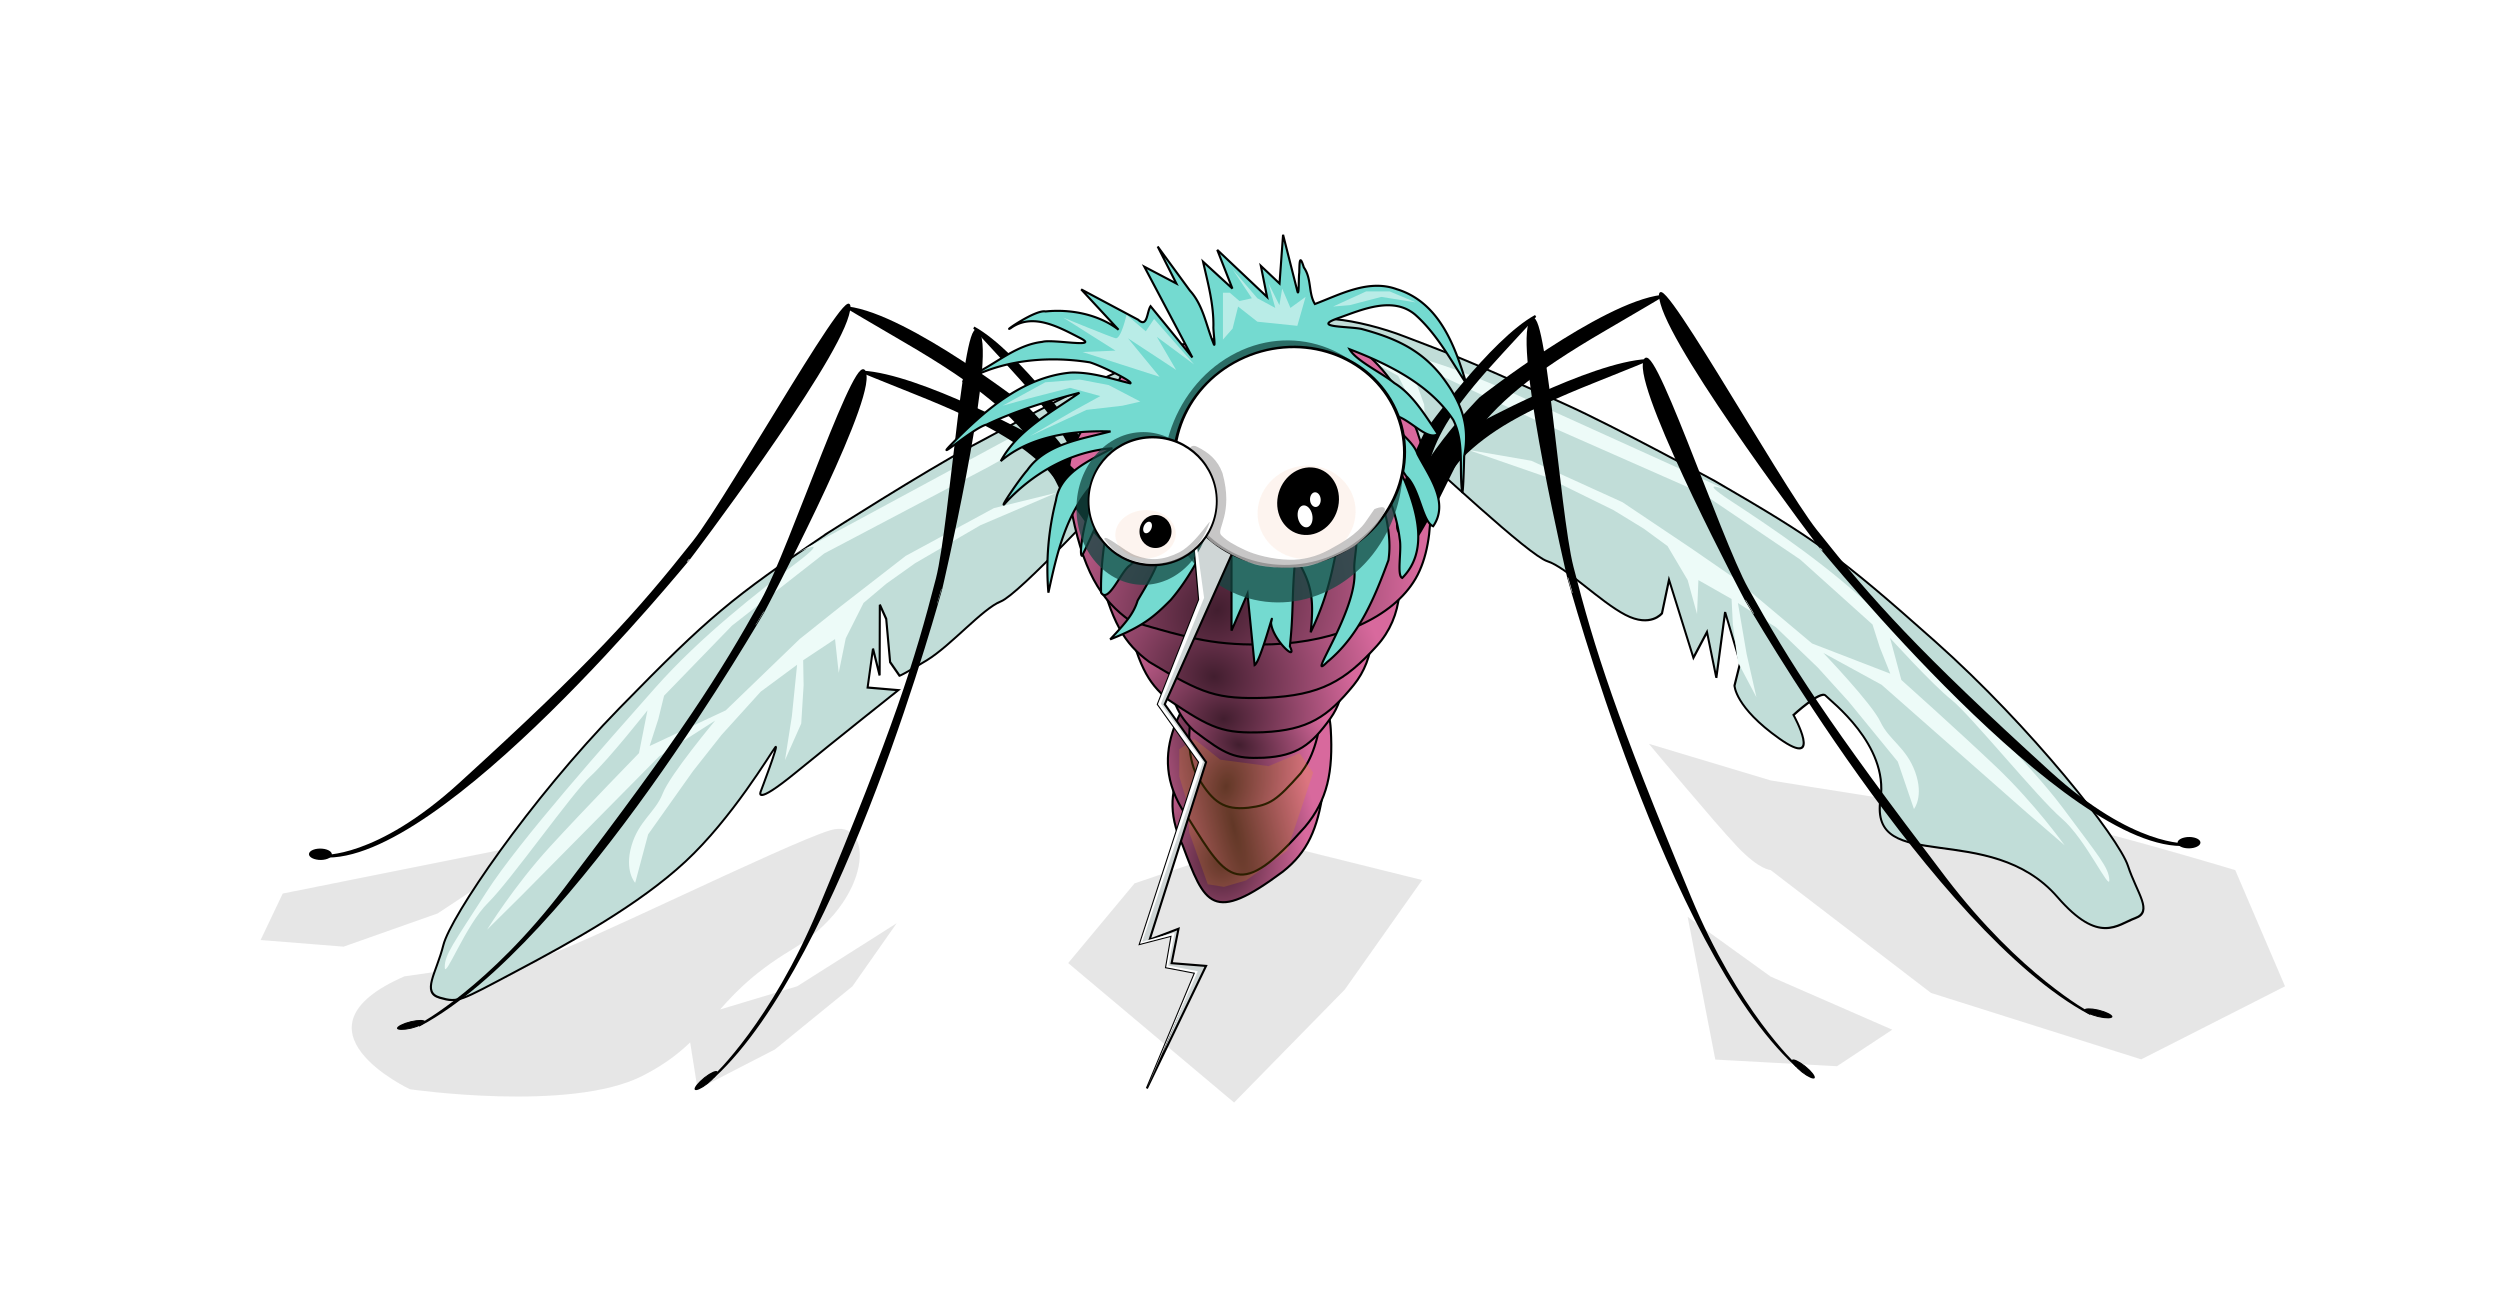 <svg xmlns="http://www.w3.org/2000/svg" xmlns:xlink="http://www.w3.org/1999/xlink" viewBox="0 0 411.3 216.01"><defs><filter id="b" height="1.579" width="1.171" y="-.29" x="-.085" color-interpolation-filters="sRGB"><feGaussianBlur stdDeviation="11.969"/></filter><filter id="s" color-interpolation-filters="sRGB"><feGaussianBlur stdDeviation="2.05"/></filter><filter id="r" height="1.387" width="1.299" y="-.194" x="-.149" color-interpolation-filters="sRGB"><feGaussianBlur stdDeviation="1.315"/></filter><filter id="q" width="1.077" y="-.108" x="-.039" height="1.216" color-interpolation-filters="sRGB"><feGaussianBlur stdDeviation=".274"/></filter><filter id="p" color-interpolation-filters="sRGB"><feGaussianBlur stdDeviation="1.525"/></filter><filter id="f" width="1.395" y="-.187" x="-.197" height="1.374" color-interpolation-filters="sRGB"><feGaussianBlur stdDeviation="5.766"/></filter><filter id="o" height="1.387" width="1.299" y="-.194" x="-.149" color-interpolation-filters="sRGB"><feGaussianBlur stdDeviation="1.315"/></filter><filter id="n" width="1.35" y="-.227" x="-.175" height="1.453" color-interpolation-filters="sRGB"><feGaussianBlur stdDeviation="1.54"/></filter><filter id="i" color-interpolation-filters="sRGB"><feGaussianBlur stdDeviation="2.303"/></filter><filter id="m" width="1.208" y="-.119" x="-.104" height="1.238" color-interpolation-filters="sRGB"><feGaussianBlur stdDeviation="2.006"/></filter><filter id="k" color-interpolation-filters="sRGB"><feGaussianBlur stdDeviation="2.303"/></filter><radialGradient id="l" xlink:href="#a" gradientUnits="userSpaceOnUse" cy="725.36" cx="538.32" gradientTransform="matrix(.794 -.866 .752 .69 -437.95 692.3)" r="87.38"/><radialGradient id="c" xlink:href="#a" gradientUnits="userSpaceOnUse" cy="839.51" cx="534.47" gradientTransform="matrix(1.123 -.004 .005 1.353 -67.222 -288.98)" r="36.192"/><radialGradient id="h" xlink:href="#a" gradientUnits="userSpaceOnUse" cy="783.54" cx="536.11" gradientTransform="matrix(1.087 -.163 .133 .886 -148.99 171.02)" r="59.645"/><radialGradient id="g" xlink:href="#a" gradientUnits="userSpaceOnUse" cy="786.42" cx="545.16" gradientTransform="matrix(1.043 .381 -.268 .733 187.25 5.94)" r="44.062"/><radialGradient id="e" xlink:href="#a" gradientUnits="userSpaceOnUse" cy="797.95" cx="535.89" gradientTransform="matrix(1.16 .251 -.397 1.832 234.22 -786.59)" r="32.994"/><radialGradient id="d" xlink:href="#a" gradientUnits="userSpaceOnUse" cy="821.56" cx="543.62" gradientTransform="matrix(.972 -.235 1.21 5.014 -979.9 -3163.2)" r="39.015"/><radialGradient id="j" xlink:href="#a" gradientUnits="userSpaceOnUse" cy="754.54" cx="532.93" gradientTransform="matrix(1.076 .3 -.263 .945 158.48 -114.88)" r="72.956"/><linearGradient id="a"><stop stop-color="#421e2f" offset="0"/><stop stop-color="#d8699d" offset="1"/></linearGradient></defs><path fill="#fff" d="M.005 0h411.3v216.01H.005z"/><path transform="matrix(.991 0 0 .595 17.397 -440.38)" d="M49.585 1010.1c-20.201 14.692.918 31.22.918 31.22s26.63 6.428 38.566-3.673 11.02-21.12 24.793-34.893c13.774-13.774 13.774-36.73 6.428-33.057-7.346 3.673-44.076 33.975-47.75 34.893-3.672.918-22.955 5.51-22.955 5.51zm226.81-29.384l26.629 33.975 34.893 18.365 23.874-20.201-8.264-32.139s-25.711-12.855-29.384-12.855-47.75-11.937-47.75-11.937l-20.21-10.12s11.02 22.038 14.693 28.466c3.673 6.428 5.51 6.428 5.51 6.428zm-105.6 3.673l-11.019 22.038 27.547 38.566 18.365-31.22 12.855-30.302-26.629-11.019zm-74.378 37.648l1.836 19.283 12.855-11.019 12.855-17.447 7.347-17.447-16.529 17.447zm166.2-28.41l13.774 16.528 20.201 14.692-9.182 10.101-20.201-1.836zm-189.16-21.12l-44.076 14.692-3.673 12.855 13.774 1.837 15.61-9.183z" opacity=".34" filter="url(#b)" fill="#2d2d2d"/><path d="M576.59 788.4s10.731 6.526 8.266 23.418c-2.61 17.884-7.346 28.848-18.979 38.027-33.332 24.829-36.758 15.716-47.33-12.618-14.396-30.219 7.348-48.96 23.422-62.43 5.782-4.697 24.337 6.927 27.08 8.027 2.744 1.1 7.54 5.576 7.54 5.576z" stroke="#000" fill="url(#c)" transform="translate(13.569 -153.2) scale(.349)"/><path d="M574.19 758.86s13.157 4.743 14.259 23.855c1.167 20.235-1.537 33.348-12.155 46.061-30.754 34.808-36.531 25.572-54.404-3.162-22.464-29.94-2.972-55.441 11.524-73.871 5.247-6.467 28.073 2.108 31.309 2.696 3.236.589 9.467 4.42 9.467 4.42z" stroke="#000" fill="url(#d)" transform="translate(13.569 -153.2) scale(.349)"/><path d="M579.54 741.99s10.512-1.38 6.093 26.417c-3.317 20.856-5.973 27.934-11.355 35.103-11.43 12.835-14.338 14.95-24.656 16.227-11.592 1.225-16.621-2.754-23.212-13.31-5.577-8.932-5.917-22.813-2.359-37.074 3.558-14.262 9.814-28.04 15.021-34.789 5.207-6.749 27.862 2.2 31.073 2.814 3.212.614 9.396 4.613 9.396 4.613z" stroke="#000" fill="url(#e)" transform="translate(13.569 -153.2) scale(.349)"/><path transform="matrix(.314 0 0 .329 31.929 -35.453)" d="M516.19 482.43v13.635l4.545 14.285.65 13.635 9.739 25.972 8.44 1.299 11.688-3.247 21.427-14.934L580.47 511l5.844-16.882-7.142-9.74-16.232 6.494-25.323-3.247-13.635-10.389z" opacity=".431" filter="url(#f)" fill="#eca600"/><path d="M517.53 718.44s-14.134.47-8.516 29.423c4.215 21.725 7.707 28.814 14.867 35.495 15.232 11.631 19.122 13.357 32.997 12.813 15.59-.835 22.407-6.028 31.406-18.557 7.613-10.6 8.236-25.531 3.616-40.147s-12.876-28.216-19.805-34.48c-6.929-6.264-37.532 7.517-41.862 8.77-4.33 1.253-12.703 6.682-12.703 6.682z" stroke="#000" fill="url(#g)" transform="translate(13.569 -153.2) scale(.349)"/><path d="M503.19 690.99s-19.19.563-11.563 35.262c5.723 26.036 10.464 34.531 20.185 42.538 20.681 13.939 25.963 16.008 44.801 15.356 21.167-1.001 30.423-7.224 42.641-22.239 10.337-12.703 11.182-30.596 4.91-48.113-6.271-17.517-17.481-33.815-26.89-41.322-9.407-7.507-50.957 9.009-56.836 10.51-5.88 1.501-17.247 8.008-17.247 8.008z" stroke="#000" fill="url(#h)" transform="translate(13.569 -153.2) scale(.349)"/><path d="M811.06 384.59c45.298-16.817 56.13-19.619 108.32-26.159 52.191-6.54 109.31-1.869 120.14 3.737 10.832 5.606 20.68 5.606 17.725 14.014-2.954 8.408-3.939 8.408-27.573 20.554-23.634 12.145-52.191 26.159-77.795 30.83-25.603 4.671-56.13 0-59.084 0-2.954 0 17.725 7.474 17.725 7.474s6.893 1.868-14.771 7.474-52.191 14.014-52.191 14.014l6.893-12.145-13.786-9.342 6.893 10.277-22.649-20.554 2.955 6.54 12.802 14.013 1.97 7.474s-.986.935-11.818 5.606c-10.832 4.671-30.527 5.605-37.42 10.277-6.893 4.671-59.085 9.342-79.764 12.145-20.68 2.803-50.222 6.54-57.115.934-6.893-5.605 12.802-24.29 30.527-34.567 17.725-10.277 17.524-11.039 64.008-34.567 20.264-10.257 64.008-28.028 64.008-28.028z" stroke="#000" stroke-width=".929" fill="#c1ddd8" transform="matrix(-.25 .318 .274 .216 233.59 -253.317)"/><path transform="matrix(-.269 .341 .279 .22 631.27 -859.095)" d="M2282.1 639.95c27.547-20.201 35.812-29.384 67.032-45.912s81.724-43.158 81.724-43.158-14.692 8.264 2.755 2.755 44.076-13.774 70.705-15.61c26.629-1.837 77.132-5.51 100.09-2.755 22.956 2.755 28.466 2.755 32.139 6.428s-17.447-4.592-29.384-2.755-52.34-.918-61.522.918c-9.183 1.837-33.057 1.837-33.057 1.837l14.692 9.182s28.466-3.673 48.667-5.51 39.484.919 39.484.919l-18.365 2.755-73.46 10.1-23.874 10.102s26.629-.919 33.975 1.836 13.774-.918 22.956 3.673 10.1 11.937 10.1 11.937l-17.446-9.182-29.384-1.837h-17.447l-22.038 1.837-16.528 5.51 16.528 12.854 14.692 10.101-14.692-4.591-11.937-10.101-7.346-7.346-13.774 5.51 9.182 11.018-11.937-7.346-14.692-3.673-11.019 2.755-12.855 4.591-26.629 12.855-27.547 18.365 19.283-18.365 34.893-18.365 30.302-9.182 19.283-5.51 38.566-6.427 28.466-17.447-10.1-4.591-8.265-4.592-36.73 4.592-43.158 12.855-64.277 34.893-48.667 24.793 16.528 8.264 7.346 7.346-22.038-7.346-11.02 4.591z" filter="url(#i)" fill="#edfbf8"/><g stroke="#000"><g stroke-width="1.058"><path d="M525.36 709.73c-23.587 11.364-58.033 53.807-58.033 53.807s-17.927 29.091-12.268 41.775c10.341 23.181 10.863-20.993 14.23-29.82 5.122-13.429 14.348-25.97 38.357-48.789 12.281-11.672 17.714-16.972 17.714-16.972z" transform="matrix(-.309 0 0 .351 322.567 -195.217)"/><path d="M663.66 1060.7c-68.3-55.7-120.65-228.48-120.85-228.3 0 0-27.222-102.45-20.625-119.1 7.569-19.1 15.349 88.233 22.892 114.09 11.475 39.332 22.542 69.969 62.622 154.83 25.235 53.433 55.964 78.466 55.964 78.466z" transform="matrix(-.309 0 0 .351 322.567 -195.217)"/></g><path transform="matrix(-.024 -.044 -.192 .152 209.667 134.191)" d="M493.79 426.61c0 4.5-4.728 8.15-10.56 8.15-5.832 0-10.56-3.65-10.56-8.15s4.728-8.15 10.56-8.15c5.832 0 10.56 3.65 10.56 8.15z" stroke-width="3.176" fill-rule="evenodd"/></g><path d="M492.42 665.71s-23.509.618-14.165 38.684c7.011 28.563 12.819 37.882 24.728 46.667 25.335 15.292 31.806 17.562 54.883 16.846 25.931-1.098 37.269-7.925 52.237-24.397 12.663-13.936 13.699-33.566 6.016-52.783s-21.416-37.097-32.941-45.333c-11.525-8.236-62.426 9.883-69.628 11.53-7.203 1.647-21.13 8.785-21.13 8.785z" stroke="#000" fill="url(#j)" transform="translate(13.569 -153.2) scale(.349)"/><g stroke="#000"><g stroke-width=".881"><path d="M581.62 748.78c-30.492-1.653-96.101 22.118-96.101 22.118s-39.856 19.466-45.109 35.475c-9.6 29.259 26.896-15.204 37.124-22.268 15.561-10.747 34.091-18.302 74.305-28.018 20.569-4.97 29.781-7.306 29.781-7.306z" transform="matrix(-.324 -.066 -.058 .473 371.359 -265.154)"/><path d="M808.6 971.18c-59.42-5.14-163.53-126.44-163.55-126.14 0 0-59.819-74.455-63.998-93.831-4.795-22.233 47.447 69.469 62.881 87.813 23.48 27.907 42.84 48.239 101.2 98.333 36.748 31.54 63.469 33.827 63.469 33.827z" transform="matrix(-.324 -.066 -.058 .473 371.359 -265.154)"/></g><path transform="matrix(.023 -.077 -.195 -.016 124.79 184.577)" d="M493.79 426.61c0 4.5-4.728 8.15-10.56 8.15-5.832 0-10.56-3.65-10.56-8.15s4.728-8.15 10.56-8.15c5.832 0 10.56 3.65 10.56 8.15z" stroke-width="2.82" fill-rule="evenodd"/></g><path d="M811.06 384.59c45.298-16.817 56.13-19.619 108.32-26.159 52.191-6.54 109.31-1.869 120.14 3.737 10.832 5.606 20.68 5.606 17.725 14.014-2.954 8.408-1.727 21.21-27.573 20.554-42.031-1.068-57.702 59.407-77.795 30.83-14.203-20.2-43.219-13.598-46.173-13.598-2.954 0-2.875 17.368-2.875 17.368s24.944 6.827 3.28 12.433c-21.664 5.605-28.242-1.126-28.242-1.126l-5.274-9.161-19.4-10.865 17.378 23.936-16.312-11.258 4.015 12.915-30.1-16.205 8.154 13.101s1.32 8.619-9.512 13.29-30.527 5.606-37.42 10.277c-6.894 4.671-59.085 9.342-79.764 12.145-20.68 2.803-50.222 6.54-57.115.934-6.894-5.605 12.802-24.29 30.527-34.567 17.725-10.277 17.524-11.039 64.008-34.567 20.264-10.257 64.008-28.028 64.008-28.028z" stroke="#000" stroke-width=".929" fill="#c1ddd8" transform="matrix(.272 .3 -.258 .234 160.783 -254.151)"/><path transform="matrix(.291 .321 -.263 .239 -277.744 -831.047)" d="M2282.1 639.95c27.547-20.201 35.812-29.384 67.032-45.912s81.724-43.158 81.724-43.158-14.692 8.264 2.755 2.755 44.076-13.774 70.705-15.61c26.629-1.837 77.132-5.51 100.09-2.755 22.956 2.755 28.466 2.755 32.139 6.428s-17.447-4.592-29.384-2.755-52.34-.918-61.522.918c-9.183 1.837-33.057 1.837-33.057 1.837l14.692 9.182s28.466-3.673 48.667-5.51 39.484.919 39.484.919l-18.365 2.755-73.46 10.1-23.874 10.102s26.629-.919 33.975 1.836 13.774-.918 22.956 3.673 10.1 11.937 10.1 11.937l-17.446-9.182-29.384-1.837h-17.447l-22.038 1.837-16.528 5.51 16.528 12.854 14.692 10.101-14.692-4.591-11.937-10.101-7.346-7.346-13.774 5.51 9.182 11.018-11.937-7.346-14.692-3.673-11.019 2.755-12.855 4.591-26.629 12.855-27.547 18.365 19.283-18.365 34.893-18.365 30.302-9.182 19.283-5.51 38.566-6.427 28.466-17.447-10.1-4.591-8.265-4.592-36.73 4.592-43.158 12.855-64.277 34.893-48.667 24.793 16.528 8.264 7.346 7.346-22.038-7.346-11.02 4.591z" filter="url(#k)" fill="#edfbf8"/><path d="M484.72 627s-25.043 15.627-19.252 48.583c5.725 32.58 14.651 46.367 28.652 56.22 29.024 8.412 39.686 11.686 66.818 10.884 30.488-1.232 56.797-12.531 67.524-31.005 10.727-18.475 8.13-51.95-.903-73.504-9.034-21.554-19.336-31.219-32.886-40.457-13.55-9.237-85.733 5.241-94.201 7.089-8.47 1.847-15.752 22.19-15.752 22.19z" stroke="#000" fill="url(#l)" transform="translate(13.569 -153.2) scale(.349)"/><g stroke="#000"><g stroke-width="1.058"><path d="M525.36 709.73c-23.587 11.364-58.033 53.807-58.033 53.807s-17.927 29.091-12.268 41.775c10.341 23.181 10.863-20.993 14.23-29.82 5.122-13.429 14.348-25.97 38.357-48.789 12.281-11.672 17.714-16.972 17.714-16.972z" transform="matrix(.309 0 0 .351 90.28 -197.122)"/><path d="M663.66 1060.7c-68.3-55.7-120.65-228.48-120.85-228.3 0 0-27.222-102.45-20.625-119.1 7.569-19.1 15.349 88.233 22.892 114.09 11.475 39.332 22.542 69.969 62.622 154.83 25.235 53.433 55.964 78.466 55.964 78.466z" transform="matrix(.309 0 0 .351 90.28 -197.122)"/></g><path transform="matrix(.024 -.044 .192 .152 203.18 132.287)" d="M493.79 426.61c0 4.5-4.728 8.15-10.56 8.15-5.832 0-10.56-3.65-10.56-8.15s4.728-8.15 10.56-8.15c5.832 0 10.56 3.65 10.56 8.15z" stroke-width="3.176" fill-rule="evenodd"/></g><g stroke="#000"><g stroke-width=".881"><path d="M581.62 748.78c-30.492-1.653-96.101 22.118-96.101 22.118s-39.856 19.466-45.109 35.475c-9.6 29.259 26.896-15.204 37.124-22.268 15.561-10.747 34.091-18.302 74.305-28.018 20.569-4.97 29.781-7.306 29.781-7.306z" transform="matrix(.324 -.066 .058 .473 41.487 -267.058)"/><path d="M808.6 971.18c-59.42-5.14-163.53-126.44-163.55-126.14 0 0-59.819-74.455-63.998-93.831-4.795-22.233 47.447 69.469 62.881 87.813 23.48 27.907 42.84 48.239 101.2 98.333 36.748 31.54 63.469 33.827 63.469 33.827z" transform="matrix(.324 -.066 .058 .473 41.487 -267.058)"/></g><path transform="matrix(-.023 -.077 .195 -.016 288.057 182.672)" d="M493.79 426.61c0 4.5-4.728 8.15-10.56 8.15-5.832 0-10.56-3.65-10.56-8.15s4.728-8.15 10.56-8.15c5.832 0 10.56 3.65 10.56 8.15z" stroke-width="2.82" fill-rule="evenodd"/></g><g stroke="#000"><g stroke-width="1.058"><path d="M579.06 740.75c-30.488 1.327-92.498 31.36-92.498 31.36s-37.01 23.242-40.122 39.674c-5.688 30.032 24.703-17.741 33.93-25.762 14.037-12.203 31.44-21.522 70.086-35.104 19.767-6.947 28.605-10.168 28.605-10.168z" transform="matrix(.309 0 0 .351 92.094 -200.747)"/><path d="M814.39 1046.9c-82.15-38.6-182.7-193.89-182.85-193.66 0 0-55.936-92.958-54.369-110.54 1.798-20.169 40.345 81.874 55.112 105.18 22.465 35.458 42.022 62.598 105.31 135.66 39.846 46.003 76.797 63.309 76.797 63.309z" transform="matrix(.309 0 0 .351 92.094 -200.747)"/></g><path transform="matrix(.003 -.05 .238 .057 242.239 166.562)" d="M493.79 426.61c0 4.5-4.728 8.15-10.56 8.15-5.832 0-10.56-3.65-10.56-8.15s4.728-8.15 10.56-8.15c5.832 0 10.56 3.65 10.56 8.15z" stroke-width="3.176" fill-rule="evenodd"/></g><g stroke="#000"><g stroke-width="1.058"><path d="M579.06 740.75c-30.488 1.327-92.498 31.36-92.498 31.36s-37.01 23.242-40.122 39.674c-5.688 30.032 24.703-17.741 33.93-25.762 14.037-12.203 31.44-21.522 70.086-35.104 19.767-6.947 28.605-10.168 28.605-10.168z" transform="matrix(-.309 0 0 .351 320.753 -198.842)"/><path d="M814.39 1046.9c-82.15-38.6-182.7-193.89-182.85-193.66 0 0-55.936-92.958-54.369-110.54 1.798-20.169 40.345 81.874 55.112 105.18 22.465 35.458 42.022 62.598 105.31 135.66 39.846 46.003 76.797 63.309 76.797 63.309z" transform="matrix(-.309 0 0 .351 320.753 -198.842)"/></g><path transform="matrix(-.003 -.05 -.238 .057 170.607 168.466)" d="M493.79 426.61c0 4.5-4.728 8.15-10.56 8.15-5.832 0-10.56-3.65-10.56-8.15s4.728-8.15 10.56-8.15c5.832 0 10.56 3.65 10.56 8.15z" stroke-width="3.176" fill-rule="evenodd"/></g><path d="M176.127 61.301c-8.012.768-14.285 6.398-19.521 11.71-3.336 3.43 3.658-2.723 5.716-3.16 4.846-2.304 10.057-3.854 15.268-5.231-4.7 3.26-10.2 6.161-12.943 11.241 4.844-4.107 11.773-5.076 18.064-4.88-4.893 1.277-10.683 2.068-13.707 6.386-1.203 1.34-4.47 6.138-3.797 5.61 4.473-4.973 10.803-8.709 17.797-9.23-3.751 2.036-8.573 3.983-9.273 8.555a45.723 45.723 0 00-1.248 15.203c1.418-6.508 2.924-13.388 7.86-18.45 3.448-3.226-.584 3.307-1.052 4.5-.824 2.018-1.86 7.686-1.285 7.886 1.395-2.531 2.969-7.284 4.746-8.23-.915 4.698-1.695 9.485-1.605 14.27 1.186 1.95 3.364-3.66 4.76-4.473 1.909-1.541 3.52-6.559 5.268-6.423.853 4.363-1.853 8.525-4.01 12.21-.663 2.215-2.042 3.751-4.518 6.395 5.363-2.118 7.212-3.714 9.96-6.487 2.826-3.293 4.855-7.122 6.637-10.991-.03 2.879-.513 5.721-.878 8.573l4.243-7.882v15.35l2.633-6.085 1.17 11.754c.965-.544 3.446-10.15 2.7-6.976.184 2.695 4.458 6.712 3.1 3.891.651-6.116.279-8.637.93-14.753 2.39 4.102 3.17 6.268 2.488 12.444 3.414-7.098 3.755-11.707 5.267-18.529 3.796.45 1.653 5.817 1.933 8.411.51 6.6-8.247 18.772-4.457 14.984 5.25-4.308 7.817-10.682 10.054-16.727.65-4.316-.736-8.721-1.987-12.853-.427-1.766-3.569-7.053-1.096-3.157 2.628 3.727 4.395 8.09 4.94 12.53.357 1.875-.529 6.03.415 6.397 4.394-4.408 2.409-11.012.391-16.004-.875-1.661-1.19-2.982.25-.754 2.244 2.047 2.644 7.503 4.44 8.253 2.73-3.942-.771-8.349-2.588-11.898-.723-2.395-4.603-4.415-4.377-6.415 2.711.006 5.865 4.441 7.737 3.138-2.224-3.3-4.207-6.584-7.147-8.376-1.976-1.639-6.331-3.681-7.373-5.573 6.49 2.48 13.253 5.853 17.066 11.638 1.757 3.5 1.015 7.567 1.39 11.32.198 2.469.363-3.84.4-5.374 1.034-5.26-.609-9.158-3.863-13.361-3.407-4.175-7.456-6.064-13.056-7.568-2.448-.47-8.396-.205-3.61-1.843 3.88-1.388 8.86-3.551 12.48-.487 3.579 3.18 5.816 7.424 8.394 11.318-1.816-6.07-4.41-13.375-11.443-15.522-4.636-1.691-9.278.861-13.46 2.441-1.099-1.787-.503-4.161-1.82-6.019-.74-2.434-.714-.578-.755.903-.121.764-.016 3.79-.282 3.113l-2.38-9.392-.584 8.02-3.073-2.903 1.024 5.116-8.193-7.744 2.488 6.361-4.828-4.425c.804 3.522 1.76 7.025 1.707 10.656-.057.653.45 4.101-.025 2.687-1.195-2.906-1.64-6.165-3.85-8.592l-5.294-7.24 3.072 6.085-5.266-2.766 7.9 14.934-6.876-8.435c-.62.887-.491 3.653-2.034 2.228l-9.378-4.994 6.145 6.638c-3.249-2.517-7.869-3.433-11.997-3.007-1.64-.36-7.192 3.528-5.778 2.767 3.66-2.695 8.122-.101 11.543 1.65 3.199 1.68-4.682.073-6.325.59-3.962.444-7.132 3.172-10.525 4.962-1.645 1.02-4.105 2.47-.84.724 5.853-2.832 12.786-3.346 19.19-2.324 1.916.573 7.27 3.216 6.657 3.461-3.227-.798-6.437-1.889-9.825-1.771z" stroke="#000" fill="#74dad0" stroke-width=".349"/><g transform="matrix(-.829 -.34 -.614 .889 1056.087 -414.906)" opacity=".75" filter="url(#m)" fill="#134742"><path d="M495.024 721.862c5.615 8.425 1.028 21.346-10.246 28.86-11.274 7.515-24.966 6.776-30.581-1.649s-1.028-21.346 10.246-28.86c11.274-7.514 24.966-6.776 30.581 1.65z" fill-rule="evenodd"/></g><path d="M195.927 84.61l9.061 1.36-13.365 29.902 6.796 9.514-9.288 29.223 4.757-1.812-1.133 5.663 5.663.453-9.74 20.161 7.928-19.029-4.757-.906.906-5.21-5.21 1.359 9.74-29.902-6.795-9.514 6.796-17.217z" stroke="#000" fill="#cfd6d6" stroke-width=".349"/><g transform="matrix(-1.041 0 0 1.542 619.102 -1092.168)" opacity=".75" filter="url(#n)" fill="#134742"><path d="M424.594 762.53c0 4.5-4.728 8.15-10.56 8.15-5.832 0-10.56-3.65-10.56-8.15s4.728-8.15 10.56-8.15c5.832 0 10.56 3.65 10.56 8.15z" fill-rule="evenodd"/></g><path d="M195.86 82.13l2.238 16.224-7.113 17.436 6.93 9.514-9.983 29.623 5.318-1.492-1.053 5.423 4.863.934-8.38 19.28 7.929-19.028-4.757-.907.906-5.21-5.21 1.36 9.74-29.903-6.795-9.514 6.796-17.217z" fill="#fff"/><g><g fill-rule="evenodd"><path transform="matrix(-.779 -1.508 -2.095 1.038 1482.307 361.004)" d="M493.79 426.61c0 4.5-4.728 8.15-10.56 8.15-5.832 0-10.56-3.65-10.56-8.15s4.728-8.15 10.56-8.15c5.832 0 10.56 3.65 10.56 8.15z" stroke="#000" stroke-width=".227" fill="#fff"/><path transform="matrix(-.757 -.082 -.133 .937 637.505 -275.822)" d="M493.79 426.61c0 4.5-4.728 8.15-10.56 8.15-5.832 0-10.56-3.65-10.56-8.15s4.728-8.15 10.56-8.15c5.832 0 10.56 3.65 10.56 8.15z" opacity=".264" filter="url(#o)" fill="#e76b1a"/><path transform="matrix(-.464 -.028 -.071 .656 469.713 -183.869)" d="M493.79 426.61c0 4.5-4.728 8.15-10.56 8.15-5.832 0-10.56-3.65-10.56-8.15s4.728-8.15 10.56-8.15c5.832 0 10.56 3.65 10.56 8.15z" stroke="#000" stroke-width=".63"/><path d="M215.523 82.2c.022.669.433 1.21.92 1.21.485 0 .861-.543.84-1.211s-.434-1.21-.92-1.21c-.486.001-.862.543-.84 1.212zM213.491 84.886c.082.998.696 1.836 1.37 1.873.676.037 1.157-.742 1.075-1.74s-.696-1.836-1.37-1.873c-.676-.037-1.157.742-1.075 1.74z" fill="#fff"/></g><path transform="matrix(.349 0 0 .349 13.569 -45.66)" d="M521.1 344.89s.396-5.426 4.362-3.443c5.51 2.754 9.641 6.198 11.937 12.396 5.298 19.099-2.994 26.459-.689 29.154 2.525 2.754 6.428 4.82 11.248 7.116 4.82 2.296 12.855 4.362 20.89 4.591 6.234.178 12.626-1.377 18.594-4.591 5.969-3.214 13.315-7.346 17.447-13.315l4.132-5.969s7.346-3.213 4.132 2.526-8.264 10.56-12.396 14.003c-4.132 3.443-17.447 9.182-23.186 10.33-5.739 1.147-18.594 1.147-25.252-.919-6.657-2.066-15.15-6.657-19.972-10.33-4.82-3.673-13.544-20.2-13.544-20.2z" opacity=".899" filter="url(#p)" fill="#bab9b9"/><path transform="matrix(-.999 0 0 1.291 672.38 -468.305)" d="M493.79 426.61c0 4.5-4.728 8.15-10.56 8.15-5.832 0-10.56-3.65-10.56-8.15s4.728-8.15 10.56-8.15c5.832 0 10.56 3.65 10.56 8.15z" fill-rule="evenodd" stroke="#000" stroke-width=".307" fill="#fff"/><path d="M417.12 770.08c-4.544.878-7.696.227-10.432-2.015-1.247-1.166-1.814-2.439-1.814-2.439-1.048-1.92 1.639 2.028 4.713 3.326 2.743 1.063 4.774 1.143 7.293.419 1.872-.539 5.124-2.861 5.13-2.075-1.827 1.862-2.631 2.161-4.89 2.784z" opacity=".656" filter="url(#q)" fill="#7b7b7b" transform="matrix(-.999 0 0 1.291 603.263 -901.883)"/><path transform="matrix(-.467 -.043 -.082 .485 449.117 -98.23)" d="M493.79 426.61c0 4.5-4.728 8.15-10.56 8.15-5.832 0-10.56-3.65-10.56-8.15s4.728-8.15 10.56-8.15c5.832 0 10.56 3.65 10.56 8.15z" opacity=".264" filter="url(#r)" fill-rule="evenodd" fill="#e76b1a"/><path transform="matrix(-.235 0 0 .309 303.661 -44.381)" d="M493.79 426.61c0 4.5-4.728 8.15-10.56 8.15-5.832 0-10.56-3.65-10.56-8.15s4.728-8.15 10.56-8.15c5.832 0 10.56 3.65 10.56 8.15z" stroke="#000" stroke-width="1.296" fill-rule="evenodd"/><path d="M188.207 86.512c-.23.502-.152 1.03.174 1.178.325.149.775-.137 1.005-.64s.152-1.03-.174-1.178c-.325-.149-.775.138-1.005.64z" fill-rule="evenodd" fill="#fff"/></g><path transform="translate(13.569 -45.648) scale(.349)" d="M492.17 279.2l9.09 7.792 3.896-5.844 18.83 21.427-17.531-12.986 9.09 15.583-22.725-14.934 14.934 18.18-36.36-11.687 15.582-.65-24.673-15.582s22.076 9.09 24.673 9.74c2.597.648 5.195-11.039 5.195-11.039zm6.493 40.906l-14.934-7.792-13.635-2.597-16.232 1.299-20.128 11.038 11.687-3.247 20.128-5.194 14.285 3.896-12.986 7.142-20.128 11.687 26.621-12.337 16.882-1.948zm38.96-51.3v22.076l4.545-5.194 2.597-10.39 9.09 7.143 18.83 1.948 3.896-13.635-7.142 5.194-3.896-9.09-1.298 7.792-5.195-10.39 3.247 11.688-8.441-4.545-11.687-13.635 9.09 13.635-5.844 1.298-4.545-3.896zm51.944 6.493l15.583-7.142h11.038l12.337 5.194-16.232-2.597-14.934 3.896z" opacity=".706" filter="url(#s)" fill="#fff"/></svg>